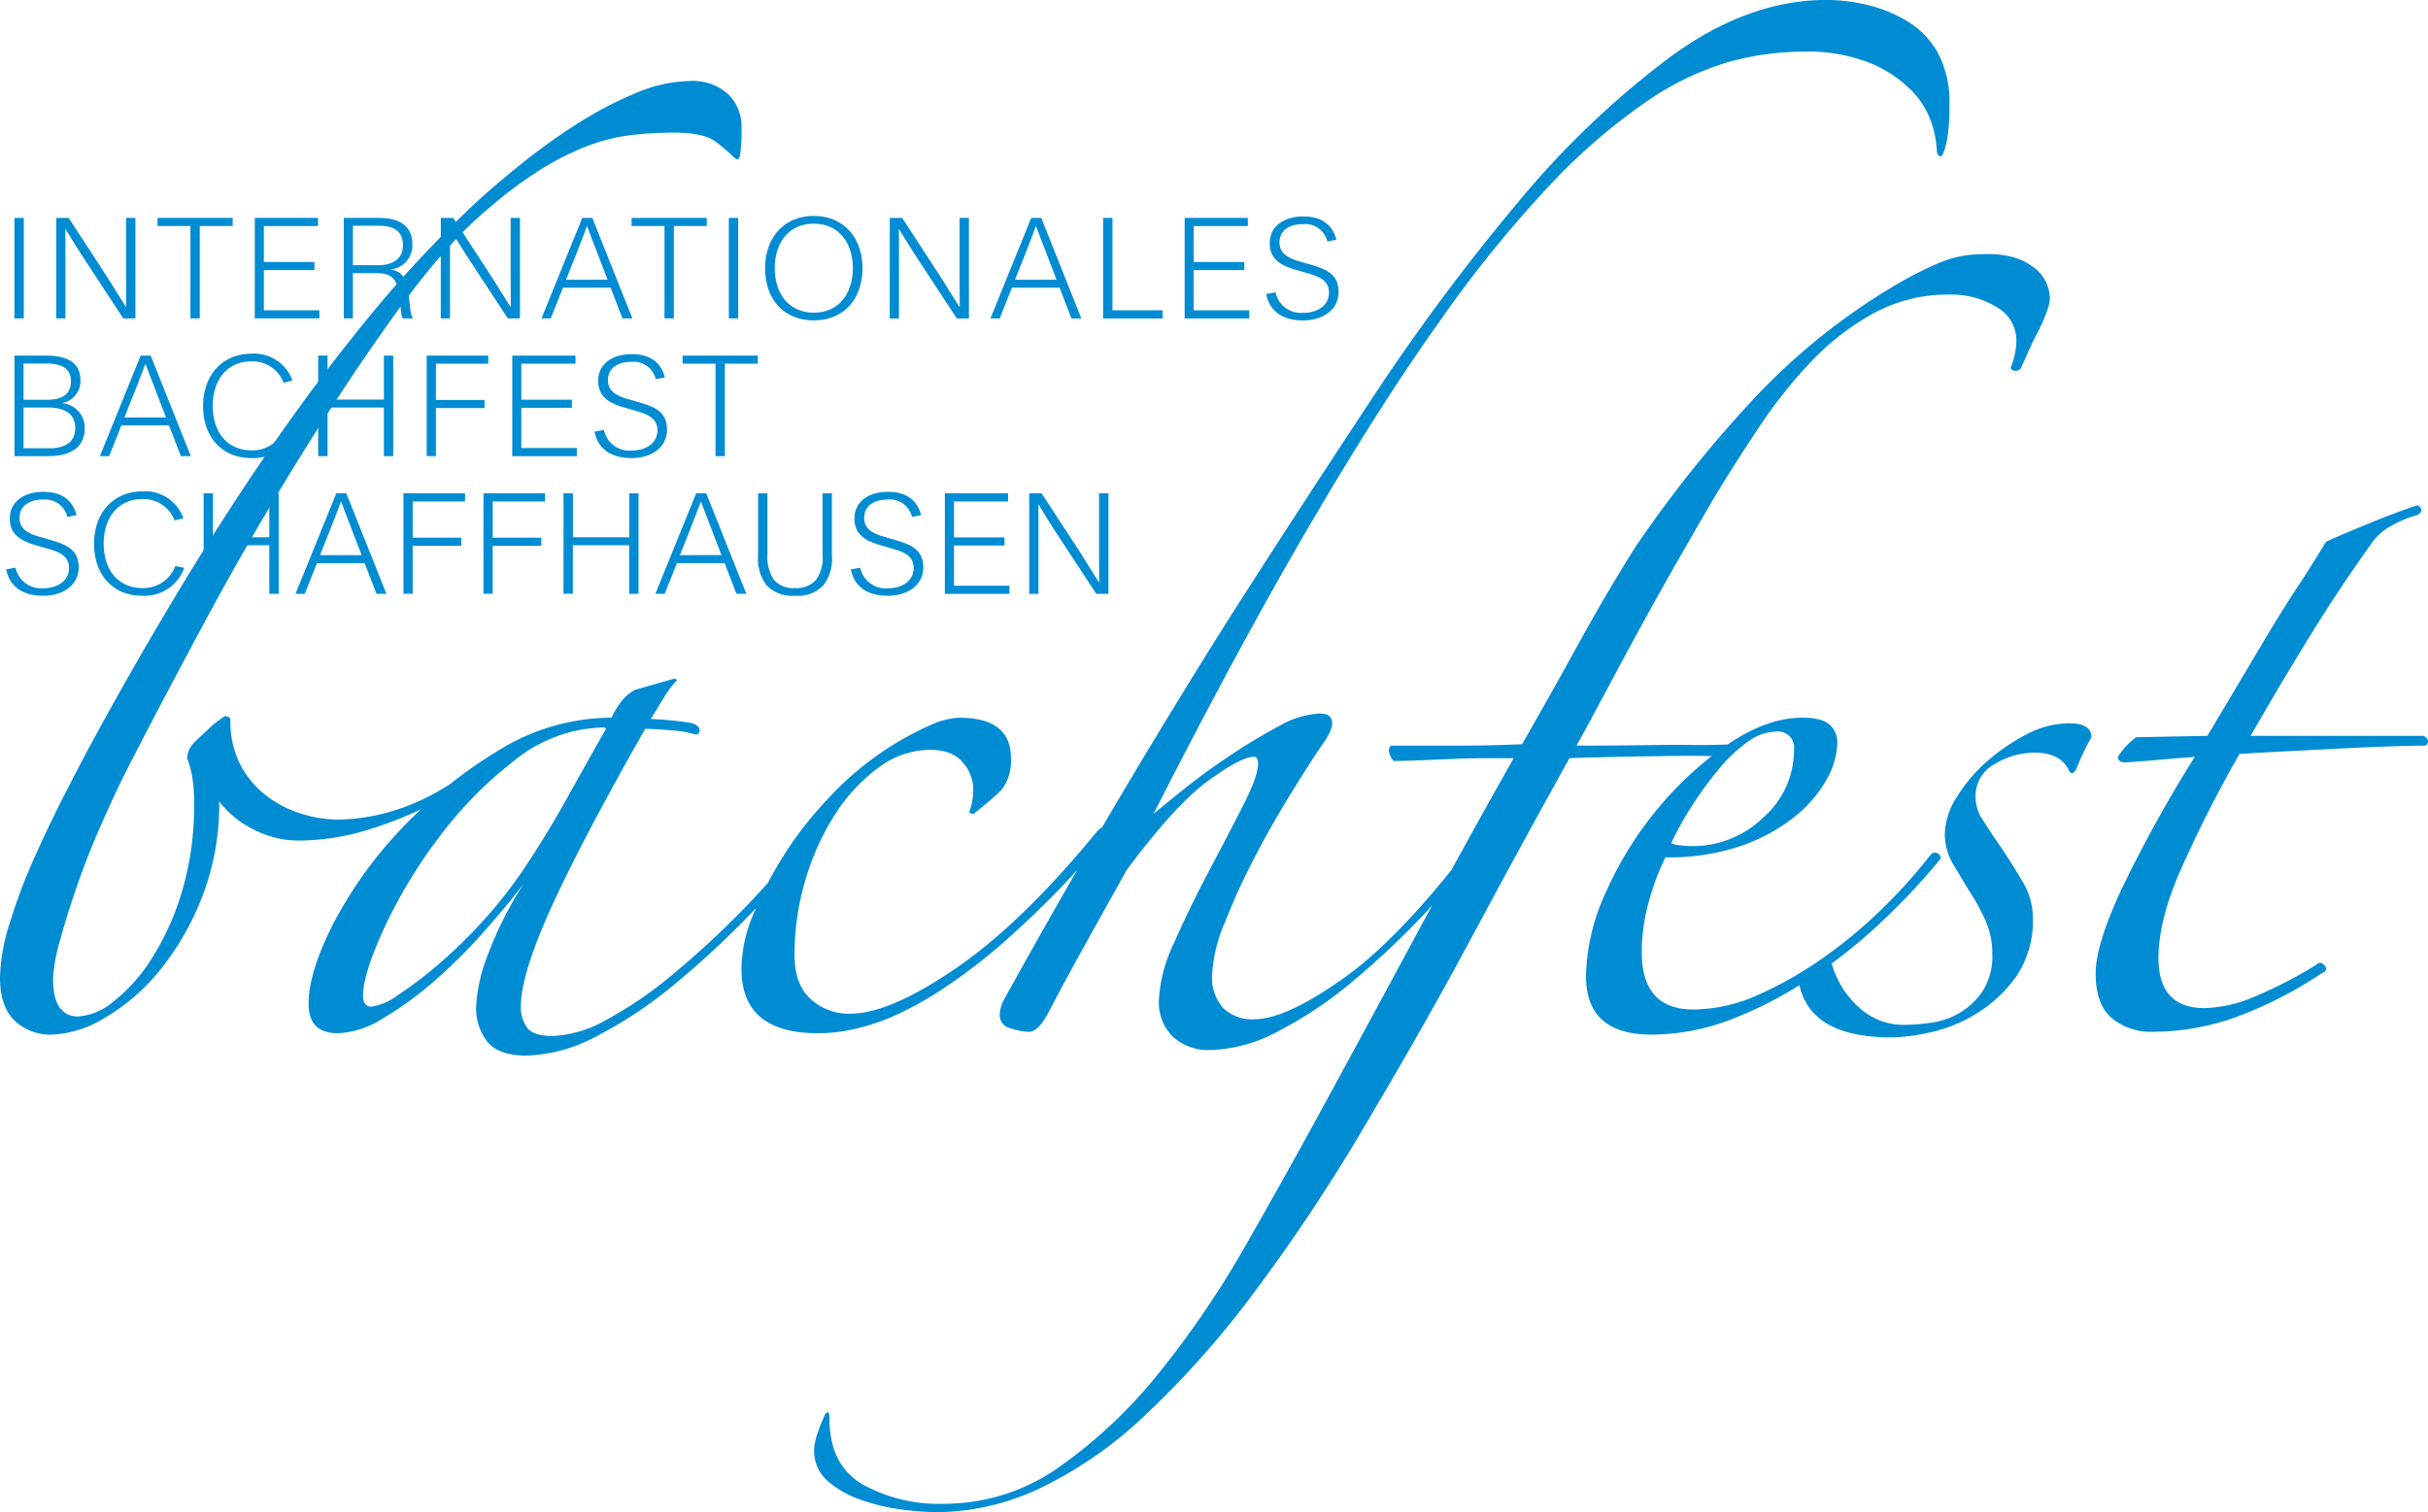 <svg xmlns="http://www.w3.org/2000/svg" xmlns:xlink="http://www.w3.org/1999/xlink" width="370.205" height="230.59" viewBox="0 0 370.205 230.59">
  <defs>
    <clipPath id="clip-path">
      <path id="Pfad_480" data-name="Pfad 480" d="M0,0H370.2V-230.59H0Z" fill="#008cd3"/>
    </clipPath>
  </defs>
  <g id="Gruppe_3517" data-name="Gruppe 3517" transform="translate(0 230.59)">
    <g id="Gruppe_3516" data-name="Gruppe 3516" clip-path="url(#clip-path)">
      <g id="Gruppe_3513" data-name="Gruppe 3513" transform="translate(370.205 -117.531)">
        <path id="Pfad_476" data-name="Pfad 476" d="M0,0C0-.283-.214-.566-.64-.852h-26.4q4.259-7.45,8.837-14.9T-8.73-30.022A8.453,8.453,0,0,1-5.537-32.9a16.534,16.534,0,0,1,3.834-1.6q.846-.425.638-.958c-.143-.353-.357-.533-.638-.533q-3.2,1.07-7.347,2.769t-6.493,2.767q-1.917,3.195-4.365,6.921t-4.79,7.665q-2.348,3.942-4.685,7.878T-33.641-.852L-44.5-.639a10.637,10.637,0,0,0-2.767,2.981c0,.569.352.852,1.065.852q.637,0,4.363-.32t6.283-.532a204.4,204.4,0,0,0-11.286,20.44q-3.831,8.3-3.832,12.562,0,4.9,2.554,6.92a9.334,9.334,0,0,0,5.963,2.022A38.363,38.363,0,0,0-29.6,42.158a62.867,62.867,0,0,0,13.413-6.814c.708-.283.852-.672.427-1.171s-.853-.532-1.278-.107A68.034,68.034,0,0,1-26.3,38.857a20.639,20.639,0,0,1-7.772,1.81q-7.024,0-7.026-7.665,0-5.535,3.194-12.988a198.291,198.291,0,0,1,9.155-18.1q3.2-.21,7.453-.426t8.3-.426Q-8.946.856-5.537.745T-.427.639A.681.681,0,0,0,0,0M-52.59,1.81A26.14,26.14,0,0,1-51.313-.639q0-2.125-3.407-2.129a14.1,14.1,0,0,0-6.494,1.7,29.742,29.742,0,0,0-6.068,4.152,23.515,23.515,0,0,0-4.578,5.43,10.806,10.806,0,0,0-1.809,5.535,8.94,8.94,0,0,0,1.277,4.685q1.278,2.13,2.556,4.258A30.616,30.616,0,0,1-67.5,27.253a12.227,12.227,0,0,1,1.065,5.11,9.87,9.87,0,0,1-1.49,5.749,11.04,11.04,0,0,1-3.514,3.3A11.785,11.785,0,0,1-75.8,42.9a30.4,30.4,0,0,1-4.045.32,9.983,9.983,0,0,1-7.027-2.768,13.923,13.923,0,0,1-4.045-6.6,80.736,80.736,0,0,0,7.985-6.707,101.362,101.362,0,0,0,8.623-9.262.833.833,0,0,0-.532-.852.829.829,0,0,0-.958.213,79.314,79.314,0,0,1-6.92,7.771,72.788,72.788,0,0,1-9.048,7.665,58.4,58.4,0,0,1-10.115,5.856A24.6,24.6,0,0,1-112,40.88q-7.878,0-7.877-8.73a28.5,28.5,0,0,1,1.276-8.41,33.884,33.884,0,0,1,2.344-6.068,33.828,33.828,0,0,0,11.709-1.81,27.239,27.239,0,0,0,8.092-4.471,19.327,19.327,0,0,0,4.79-5.642,11.828,11.828,0,0,0,1.6-5.536,3.576,3.576,0,0,0-1.17-2.768q-1.171-1.062-4.153-1.065-5.323,0-11.177,3.939c-.066.045-.129.1-.2.143-4.573.176-5.761.007-9.861.07q-6.816.11-13.2.107,2.126-3.834,4.9-9.049t5.641-10.434q2.874-5.214,5.75-10.22t5-8.623q2.98-4.895,6.6-10.326a72.871,72.871,0,0,1,7.878-9.9,39.01,39.01,0,0,1,9.475-7.346,23.642,23.642,0,0,1,11.6-2.874,13.122,13.122,0,0,1,7.239,1.916,5.837,5.837,0,0,1,2.981,5.11,10.926,10.926,0,0,1-.852,4.046c0,.286.175.462.532.532a1,1,0,0,0,.958-.319q.425-.849,1.066-2.342t1.49-3.088a23.618,23.618,0,0,0,1.384-3.087,7.523,7.523,0,0,0,.532-2.129,6.03,6.03,0,0,0-2.768-5q-2.769-2.021-7.665-1.81a16.891,16.891,0,0,0-6.814,1.491,57.813,57.813,0,0,0-6.6,3.407,97.472,97.472,0,0,0-21.08,16.926A184.967,184.967,0,0,0-120.88-29.6q-1.493,2.346-3.832,6.281t-4.685,8.2q-2.345,4.261-4.683,8.41T-138.127.426q-4.9.215-10.006.213h-10.008a1.106,1.106,0,0,0-.212,1.171,2.564,2.564,0,0,0,.638,1.17q1.7,0,4.152-.106l5-.213q2.555-.1,4.9-.106h4.259q-4.709,8.3-9.506,17.074c-5.98,7.414-11.406,12.888-16.258,16.354q-8.941,6.387-13.838,6.387a6.315,6.315,0,0,1-4.685-1.7,6.932,6.932,0,0,1-1.7-5.11,23.039,23.039,0,0,1,1.916-7.878A102.512,102.512,0,0,1-178.9,17.672q2.661-5.111,5.43-9.581T-169,1.064q1.917-2.555,1.916-3.832c0-.991-.638-1.491-1.916-1.491a13.774,13.774,0,0,0-6.174,1.917,85.672,85.672,0,0,0-7.452,4.471q-3.832,2.555-7.026,5.11t-4.685,3.833q12.775-25.122,23.528-43.542t19.906-31.3a186.82,186.82,0,0,1,16.927-20.972A91.978,91.978,0,0,1-119.389-97.41a43.963,43.963,0,0,1,12.669-6.175,43.215,43.215,0,0,1,11.391-1.6,25.772,25.772,0,0,1,10.433,1.81,18.816,18.816,0,0,1,6.281,4.258,12.863,12.863,0,0,1,2.98,5,15.458,15.458,0,0,1,.745,4.046,1.022,1.022,0,0,0,.32.745q.319.319.638-.32a9.97,9.97,0,0,0,.64-2.342,30.046,30.046,0,0,0,.319-5.11,15.676,15.676,0,0,0-1.809-7.984,13.249,13.249,0,0,0-4.685-4.791,21.508,21.508,0,0,0-6.069-2.449,27.237,27.237,0,0,0-6.173-.745q-11.927,0-23.741,8.624a135.43,135.43,0,0,0-23.315,22.249,321.881,321.881,0,0,0-22.462,30.235Q-172.2-35.346-182.412-19.376q-8.733,13.843-17.247,28.212c-.827,1.395-1.664,2.831-2.5,4.253a3.085,3.085,0,0,0-.695.537q-11.5,14.054-21.612,20.973t-16.075,6.919a8.657,8.657,0,0,1-6.068-2.235q-2.451-2.235-2.449-6.707a39.871,39.871,0,0,1,1.7-11.6,38.1,38.1,0,0,1,4.577-10.007,26.254,26.254,0,0,1,6.6-7.027,13.186,13.186,0,0,1,7.77-2.661q3.4,0,5,1.917a6.239,6.239,0,0,1,1.6,4.045,10.208,10.208,0,0,1-.639,3.619l.639.214a52.358,52.358,0,0,0,4.259-3.62,7.233,7.233,0,0,0,1.489-4.9q0-6.174-7.877-6.175a11.62,11.62,0,0,0-4.258,1.065A47.481,47.481,0,0,0-244.051,8.836a56.228,56.228,0,0,0-9.063,12.733c-1.227,1.339-2.445,2.69-3.712,3.98a138.566,138.566,0,0,1-10.966,10.114A59.658,59.658,0,0,1-277.8,42.477a18.162,18.162,0,0,1-8.091,2.448q-2.985,0-3.939-1.277a5.173,5.173,0,0,1-.959-3.194q0-4.9,4.579-15.011t14.372-27.36c.851,0,2.128.074,3.832.214a17.636,17.636,0,0,1,3.832.638.565.565,0,0,0,.639-.638c0-.426-.356-.779-1.064-1.065q-1.068-.21-3.2-.426c-1.42-.14-2.484-.213-3.193-.213q1.063-1.7,2.023-3.3a13.8,13.8,0,0,1,2.022-2.662l-.425-.213-5.962,1.7a6.718,6.718,0,0,0-1.7,1.278,12.009,12.009,0,0,0-1.916,2.98,32.978,32.978,0,0,0-17.246,5,70.5,70.5,0,0,0-7.6,5.3,2.318,2.318,0,0,0-.274.131,33.471,33.471,0,0,1-8.73,3.939,29.821,29.821,0,0,1-7.878,1.171,19.127,19.127,0,0,1-5.429-.851,16.958,16.958,0,0,1-5.323-2.662,14.423,14.423,0,0,1-4.045-4.684,14.515,14.515,0,0,1-1.6-7.133.861.861,0,0,0-.852-.426,15.119,15.119,0,0,0-2.342,1.81c-.851.782-1.563,1.457-2.129,2.023a3.682,3.682,0,0,0-1.278,2.555,15.557,15.557,0,0,1,.746,2.661,21.983,21.983,0,0,1,.319,4.152A45.524,45.524,0,0,1-342.525,23.1a40.317,40.317,0,0,1-4.684,10.22,25.729,25.729,0,0,1-5.749,6.388,9.286,9.286,0,0,1-5.323,2.235q-3.832,0-3.833-5.748a24.966,24.966,0,0,1,1.065-5.856q1.064-3.937,2.661-8.516t3.62-9.156q2.021-4.575,3.726-7.984,5.11-10,11.924-22.676T-324.747-42.9q7.557-12.241,15.011-22.57t13.84-15.649A66.2,66.2,0,0,1-287.8-87.19a42.329,42.329,0,0,1,6.92-3.513,28.507,28.507,0,0,1,6.493-1.7,53.741,53.741,0,0,1,7.027-.425q4.47,0,6.281,1.383A30.579,30.579,0,0,1-258.21-89c.426.426.709.286.852-.426a27.007,27.007,0,0,0,.213-4.258,6.805,6.805,0,0,0-2.023-5,7.938,7.938,0,0,0-5.855-2.022,21.955,21.955,0,0,0-8.411,1.916A58.3,58.3,0,0,0-282.482-94a93.994,93.994,0,0,0-8.41,6.068q-3.943,3.193-6.495,5.536a181.32,181.32,0,0,0-17.352,18.63q-8.2,10.115-15.544,20.972t-13.946,21.931q-6.6,11.073-12.348,21.717-1.492,2.77-3.833,7.346t-4.578,9.581a84.589,84.589,0,0,0-3.726,9.9,29.388,29.388,0,0,0-1.491,8.3q0,4.471,2.236,6.6a7.862,7.862,0,0,0,5.642,2.129,16.64,16.64,0,0,0,8.091-2.555,30.869,30.869,0,0,0,8.3-7.132,41.4,41.4,0,0,0,6.494-11.179,38.967,38.967,0,0,0,2.662-14.691,14.8,14.8,0,0,0,5,4.152,15,15,0,0,0,7.346,1.81,36.551,36.551,0,0,0,10.54-1.7,61.655,61.655,0,0,0,7.872-3.064c-1.018.959-2.017,1.936-2.976,2.957a63.617,63.617,0,0,0-10.327,14.372q-3.832,7.455-3.832,12.349,0,4.471,4.471,4.472a13.925,13.925,0,0,0,6.814-2.236,51.753,51.753,0,0,0,7.665-5.536,80.513,80.513,0,0,0,7.452-7.346q3.618-4.041,6.388-7.665a56.421,56.421,0,0,0-5.43,10.753,25.061,25.061,0,0,0-1.809,7.984,8.24,8.24,0,0,0,1.7,5.323q1.7,2.125,5.961,2.129a24.01,24.01,0,0,0,10.753-2.981,65.691,65.691,0,0,0,11.817-7.878,140.027,140.027,0,0,0,11.816-10.965c.21-.217.409-.433.616-.65-.169.394-.348.783-.509,1.183a21.756,21.756,0,0,0-1.7,8.09q0,9.8,11.711,9.795a25.758,25.758,0,0,0,5-.533,33.9,33.9,0,0,0,5.855-1.81,51.534,51.534,0,0,0,8.517-4.684,84.279,84.279,0,0,0,8.73-6.707q4.255-3.723,8.3-7.878c1.085-1.113,2.111-2.22,3.1-3.322-3.677,6.374-7.4,12.964-11.195,19.823a5.3,5.3,0,0,0-.638,2.343,2.051,2.051,0,0,0,1.7,2.022,9.8,9.8,0,0,0,2.767.532q1.488,0,3.194-3.406,2.341-4.472,5.536-10.22t6.175-11.072q7.449-10,12.455-13.627t6.921-3.619c.425,0,.638.356.638,1.064q0,1.917-2.342,6.494t-5.217,10.007q-2.874,5.43-5.216,10.753a22.9,22.9,0,0,0-2.343,8.729,7.405,7.405,0,0,0,2.13,5.643,8,8,0,0,0,5.749,2.023A23.057,23.057,0,0,0-175.28,44.18a61.467,61.467,0,0,0,11.286-7.559,125.927,125.927,0,0,0,11.071-10.432c.374-.4.722-.792,1.086-1.188-.752,1.386-1.5,2.765-2.259,4.168q-7.454,13.843-15.116,27.893-5.11,9.366-11.073,19.8a146.1,146.1,0,0,1-12.987,19.163A74.64,74.64,0,0,1-208.5,110.5a30.337,30.337,0,0,1-17.777,5.749,24,24,0,0,1-12.457-2.981q-5-2.984-5-10.007,0-1.068-.32-.958c-.213.07-.389.319-.532.745a19.856,19.856,0,0,0-.958,2.448,8.547,8.547,0,0,0-.533,2.449,6.125,6.125,0,0,0,2.023,4.791,15.04,15.04,0,0,0,5,2.874,30.375,30.375,0,0,0,6.175,1.491,43.011,43.011,0,0,0,5.535.426,37.208,37.208,0,0,0,15.436-3.514,62.044,62.044,0,0,0,15.864-10.859,140.863,140.863,0,0,0,16.926-18.95,278.849,278.849,0,0,0,18.418-28q8.088-13.629,15.329-27.147t14.478-26.508q6.39-.21,14.478-.319c4.451-.058,4.774-.021,7.223-.006a52.954,52.954,0,0,0-8.131,7.883A54.34,54.34,0,0,0-125.3,22.888a31.811,31.811,0,0,0-3.087,12.882q0,8.943,10.008,8.942a34.165,34.165,0,0,0,12.455-2.448,61.359,61.359,0,0,0,10.089-5.087c1.161,5.288,5.824,7.961,14.077,7.961a30.379,30.379,0,0,0,5.748-.745,22.524,22.524,0,0,0,7.134-2.875,20.773,20.773,0,0,0,6.068-5.642,15,15,0,0,0,2.554-9.049A10.443,10.443,0,0,0-61.747,21.5q-1.491-2.554-3.192-5.11-1.917-2.764-2.981-4.471a6.359,6.359,0,0,1-1.066-3.406A5.529,5.529,0,0,1-66,3.406a11.927,11.927,0,0,1,5.961-1.7Q-56,1.7-54.72,4.471c.283.569.64.5,1.065-.213q.424-1.063,1.065-2.448M-290.148,19.162a68.625,68.625,0,0,1-6.493,8.3,76.09,76.09,0,0,1-6.92,6.707,59.152,59.152,0,0,1-6.069,4.578,8.743,8.743,0,0,1-3.938,1.7c-.852,0-1.278-.566-1.278-1.7q0-3.2,3.087-10.008a76.2,76.2,0,0,1,8.2-13.733,60.819,60.819,0,0,1,11.71-12.03,22.292,22.292,0,0,1,13.84-5.109l.213.212q-2.556,4.472-5.749,10.22t-6.6,10.859M-115.4,15.543a47.733,47.733,0,0,1,3.194-5.749,55.365,55.365,0,0,1,4.045-5.536A23.611,23.611,0,0,1-103.8.106a7.531,7.531,0,0,1,4.364-1.6,2.449,2.449,0,0,1,2.769,2.768A13.665,13.665,0,0,1-101.349,11.6a15.439,15.439,0,0,1-10.858,4.365c-.426,0-1-.034-1.7-.107a4.651,4.651,0,0,1-1.49-.319" fill="#008cd3"/>
      </g>
      <g id="Gruppe_3514" data-name="Gruppe 3514" transform="translate(6.594 -139.74)">
        <path id="Pfad_477" data-name="Pfad 477" d="M0,0C2.982,0,5.4-1.6,5.4-4.326,5.4-7.119,3.444-7.833.924-8.568l-1.743-.5c-1.7-.525-2.793-1.26-2.793-2.814,0-1.827,1.47-2.793,3.591-2.793a3.469,3.469,0,0,1,3.7,2.646l1.386-.273c-.567-2.226-2.2-3.549-5.04-3.549-2.919,0-5.124,1.47-5.124,4.074,0,2.457,1.7,3.423,4.074,4.1L.651-7.2c1.995.567,3.276,1.2,3.276,2.982,0,1.827-1.6,3.066-3.927,3.066A3.967,3.967,0,0,1-4.221-4.284l-1.428.252C-5.124-1.365-3.108,0,0,0M15.135,0A6.429,6.429,0,0,0,21.5-4.263l-1.365-.273a5.167,5.167,0,0,1-4.977,3.36c-3.864,0-5.943-2.919-5.943-6.783,0-3.822,2.079-6.783,5.922-6.783a5.046,5.046,0,0,1,4.893,3.255l1.344-.336a6.194,6.194,0,0,0-6.195-4.1c-4.641,0-7.434,3.423-7.434,7.98C7.743-3.3,10.515,0,15.135,0m9.317-.294H25.88V-7.707h8.589V-.294H35.9v-15.33H34.469v6.7H25.88v-6.7H24.452Zm14.013,0h1.407l1.869-4.683h7.266L50.813-.294h1.512l-6.111-15.33H44.681ZM42.2-6.2l1.491-3.738c.735-1.869,1.218-3.129,1.68-4.389h.063c.5,1.365,1.071,2.814,1.638,4.3L48.545-6.2Zm12.721,5.9h1.407V-7.623h7.413V-8.862H56.331v-5.523h7.98v-1.239H54.924Zm12.2,0h1.407V-7.623h7.413V-8.862H68.534v-5.523h7.98v-1.239H67.127Zm12.2,0h1.428V-7.707h8.589V-.294h1.428v-15.33H89.347v6.7H80.758v-6.7H79.33Zm14.013,0H94.75l1.869-4.683h7.266l1.806,4.683H107.2l-6.111-15.33H99.559Zm3.738-5.9,1.491-3.738c.735-1.869,1.218-3.129,1.68-4.389h.063c.5,1.365,1.071,2.814,1.638,4.3l1.47,3.822ZM114.622,0a5.416,5.416,0,0,0,4.347-1.617,6.711,6.711,0,0,0,1.281-4.557v-9.45h-1.428v9.345a5.838,5.838,0,0,1-.987,3.843,3.977,3.977,0,0,1-3.213,1.26,3.884,3.884,0,0,1-3.213-1.26,6.128,6.128,0,0,1-.987-3.843v-9.345h-1.428v9.45a6.711,6.711,0,0,0,1.281,4.557A5.416,5.416,0,0,0,114.622,0M128.78,0c2.982,0,5.4-1.6,5.4-4.326,0-2.793-1.953-3.507-4.473-4.242l-1.743-.5c-1.7-.525-2.793-1.26-2.793-2.814,0-1.827,1.47-2.793,3.591-2.793a3.469,3.469,0,0,1,3.7,2.646l1.386-.273c-.567-2.226-2.205-3.549-5.04-3.549-2.919,0-5.124,1.47-5.124,4.074,0,2.457,1.7,3.423,4.074,4.1l1.68.483c1.995.567,3.276,1.2,3.276,2.982,0,1.827-1.6,3.066-3.927,3.066a3.967,3.967,0,0,1-4.221-3.129l-1.428.252C123.656-1.365,125.672,0,128.78,0m8.694-.294h9.849V-1.533H138.86V-7.665h7.707V-8.9H138.86v-5.481h8.253v-1.239h-9.639Zm12.862,0h1.407V-10.731c0-1.134,0-2.457-.021-3.171h.042c.777,1.26,1.743,2.856,3.108,4.935l5.691,8.673h1.848v-15.33h-1.428v7.959c0,2.121.021,3.717.021,5.607h-.042c-.924-1.428-2.31-3.717-3.192-5.061l-5.544-8.5h-1.89Z" fill="#008cd3"/>
      </g>
      <g id="Gruppe_3515" data-name="Gruppe 3515" transform="translate(2.205 -161.034)">
        <path id="Pfad_478" data-name="Pfad 478" d="M0,0H5.166C8.358,0,10.71-1.176,10.71-4.284a3.729,3.729,0,0,0-3.381-3.78v-.042a3.393,3.393,0,0,0,2.73-3.486c0-2.919-2.394-3.738-5.271-3.738H0ZM1.386-1.2V-7.413H5.061c2.457,0,4.2.819,4.2,3.15C9.261-2.352,8-1.2,5.334-1.2Zm0-7.392v-5.523H4.851c2.142,0,3.759.588,3.759,2.688,0,1.68-.945,2.835-3.675,2.835ZM13.026,0h1.407L16.3-4.683h7.266L25.374,0h1.512L20.775-15.33H19.242Zm3.738-5.9,1.491-3.738c.735-1.869,1.218-3.129,1.68-4.389H20c.5,1.365,1.071,2.814,1.638,4.305L23.106-5.9ZM36.153.294a6.429,6.429,0,0,0,6.363-4.263l-1.365-.273a5.167,5.167,0,0,1-4.977,3.36c-3.864,0-5.943-2.919-5.943-6.783,0-3.822,2.079-6.783,5.922-6.783a5.046,5.046,0,0,1,4.893,3.255l1.344-.336a6.194,6.194,0,0,0-6.195-4.095c-4.641,0-7.434,3.423-7.434,7.98C28.761-3,31.533.294,36.153.294M46.31,0h1.428V-7.413h8.589V0h1.428V-15.33H56.327v6.7H47.738v-6.7H46.31ZM62.856,0h1.407V-7.329h7.413V-8.568H64.263v-5.523h7.98V-15.33H62.856ZM75.9,0h9.849V-1.239H77.285V-7.371h7.707V-8.61H77.285v-5.481h8.253V-15.33H75.9ZM94.1.294c2.982,0,5.4-1.6,5.4-4.326,0-2.793-1.953-3.507-4.473-4.242l-1.743-.5c-1.7-.525-2.793-1.26-2.793-2.814,0-1.827,1.47-2.793,3.591-2.793a3.469,3.469,0,0,1,3.7,2.646l1.386-.273c-.567-2.226-2.205-3.549-5.04-3.549-2.919,0-5.124,1.47-5.124,4.074,0,2.457,1.7,3.423,4.074,4.1l1.68.483c1.995.567,3.276,1.2,3.276,2.982,0,1.827-1.6,3.066-3.927,3.066A3.967,3.967,0,0,1,89.874-3.99l-1.428.252C88.971-1.071,90.987.294,94.1.294M106.888,0h1.428V-14.091h5.019V-15.33H101.869v1.239h5.019Z" fill="#008cd3"/>
      </g>
      <path id="Pfad_479" data-name="Pfad 479" d="M2.2-182.034H3.633v-15.33H2.2Zm6.365,0H9.977v-10.437c0-1.134,0-2.457-.021-3.171H10c.777,1.26,1.743,2.856,3.108,4.935l5.691,8.673h1.848v-15.33H19.217v7.959c0,2.121.021,3.717.021,5.607H19.2c-.924-1.428-2.31-3.717-3.192-5.061l-5.544-8.505H8.57Zm20.468,0h1.428v-14.091h5.019v-1.239H24.019v1.239h5.019Zm9.811,0H48.7v-1.239H40.235V-189.4h7.707v-1.239H40.235v-5.481h8.253v-1.239H38.849Zm13.576,0h1.386v-6.909h3.57c2.751,0,3.276,1.3,3.57,3.927l.147,1.365c.1,1.092.147,1.365.336,1.617h1.554v-.063c-.294-.294-.378-.8-.525-2.247l-.189-1.722c-.231-2-.987-3.129-2.646-3.4v-.042a3.7,3.7,0,0,0,3.255-3.822c0-3.066-2.352-4.032-5.061-4.032h-5.4Zm1.386-8.106v-6.027H57.7c2.709,0,3.738,1.092,3.738,2.982,0,1.806-1.176,3.045-3.927,3.045Zm13.4,8.106h1.407v-10.437c0-1.134,0-2.457-.021-3.171h.042c.777,1.26,1.743,2.856,3.108,4.935l5.691,8.673h1.848v-15.33H77.856v7.959c0,2.121.021,3.717.021,5.607h-.042c-.924-1.428-2.31-3.717-3.192-5.061L69.1-197.364h-1.89Zm15.357,0h1.407l1.869-4.683h7.266l1.806,4.683h1.512l-6.111-15.33H88.782Zm3.738-5.9,1.491-3.738c.735-1.869,1.218-3.129,1.68-4.389h.063c.5,1.365,1.071,2.814,1.638,4.3l1.47,3.822Zm15.017,5.9h1.428v-14.091h5.019v-1.239H96.3v1.239h5.019Zm9.81,0h1.428v-15.33h-1.428Zm12.942.294c4.6,0,7.434-3.255,7.434-7.959,0-4.62-2.856-7.959-7.434-7.959-4.536,0-7.413,3.339-7.413,7.959,0,4.7,2.835,7.959,7.413,7.959m0-1.176c-3.843,0-5.943-2.961-5.943-6.8,0-3.8,2.1-6.762,5.943-6.762s5.964,2.94,5.964,6.783-2.121,6.783-5.964,6.783m11.59.882h1.407v-10.437c0-1.134,0-2.457-.021-3.171h.042c.777,1.26,1.743,2.856,3.108,4.935l5.691,8.673h1.848v-15.33H146.31v7.959c0,2.121.021,3.717.021,5.607h-.042c-.924-1.428-2.31-3.717-3.192-5.061l-5.544-8.505h-1.89Zm15.357,0h1.407l1.869-4.683h7.266l1.806,4.683h1.512l-6.111-15.33h-1.533Zm3.738-5.9,1.491-3.738c.735-1.869,1.218-3.129,1.68-4.389h.063c.5,1.365,1.071,2.814,1.638,4.3l1.47,3.822Zm13.435,5.9h9.072v-1.239h-7.644v-14.091h-1.428Zm12.436,0h9.849v-1.239h-8.463V-189.4h7.707v-1.239h-7.707v-5.481h8.253v-1.239h-9.639Zm18.071.294c2.982,0,5.4-1.6,5.4-4.326,0-2.793-1.953-3.507-4.473-4.242l-1.743-.5c-1.7-.525-2.793-1.26-2.793-2.814,0-1.827,1.47-2.793,3.591-2.793a3.469,3.469,0,0,1,3.7,2.646l1.386-.273c-.567-2.226-2.205-3.549-5.04-3.549-2.919,0-5.124,1.47-5.124,4.074,0,2.457,1.7,3.423,4.074,4.1l1.68.483c1.995.567,3.276,1.2,3.276,2.982,0,1.827-1.6,3.066-3.927,3.066a3.967,3.967,0,0,1-4.221-3.129l-1.428.252c.525,2.667,2.541,4.032,5.649,4.032" fill="#008cd3"/>
    </g>
  </g>
</svg>
